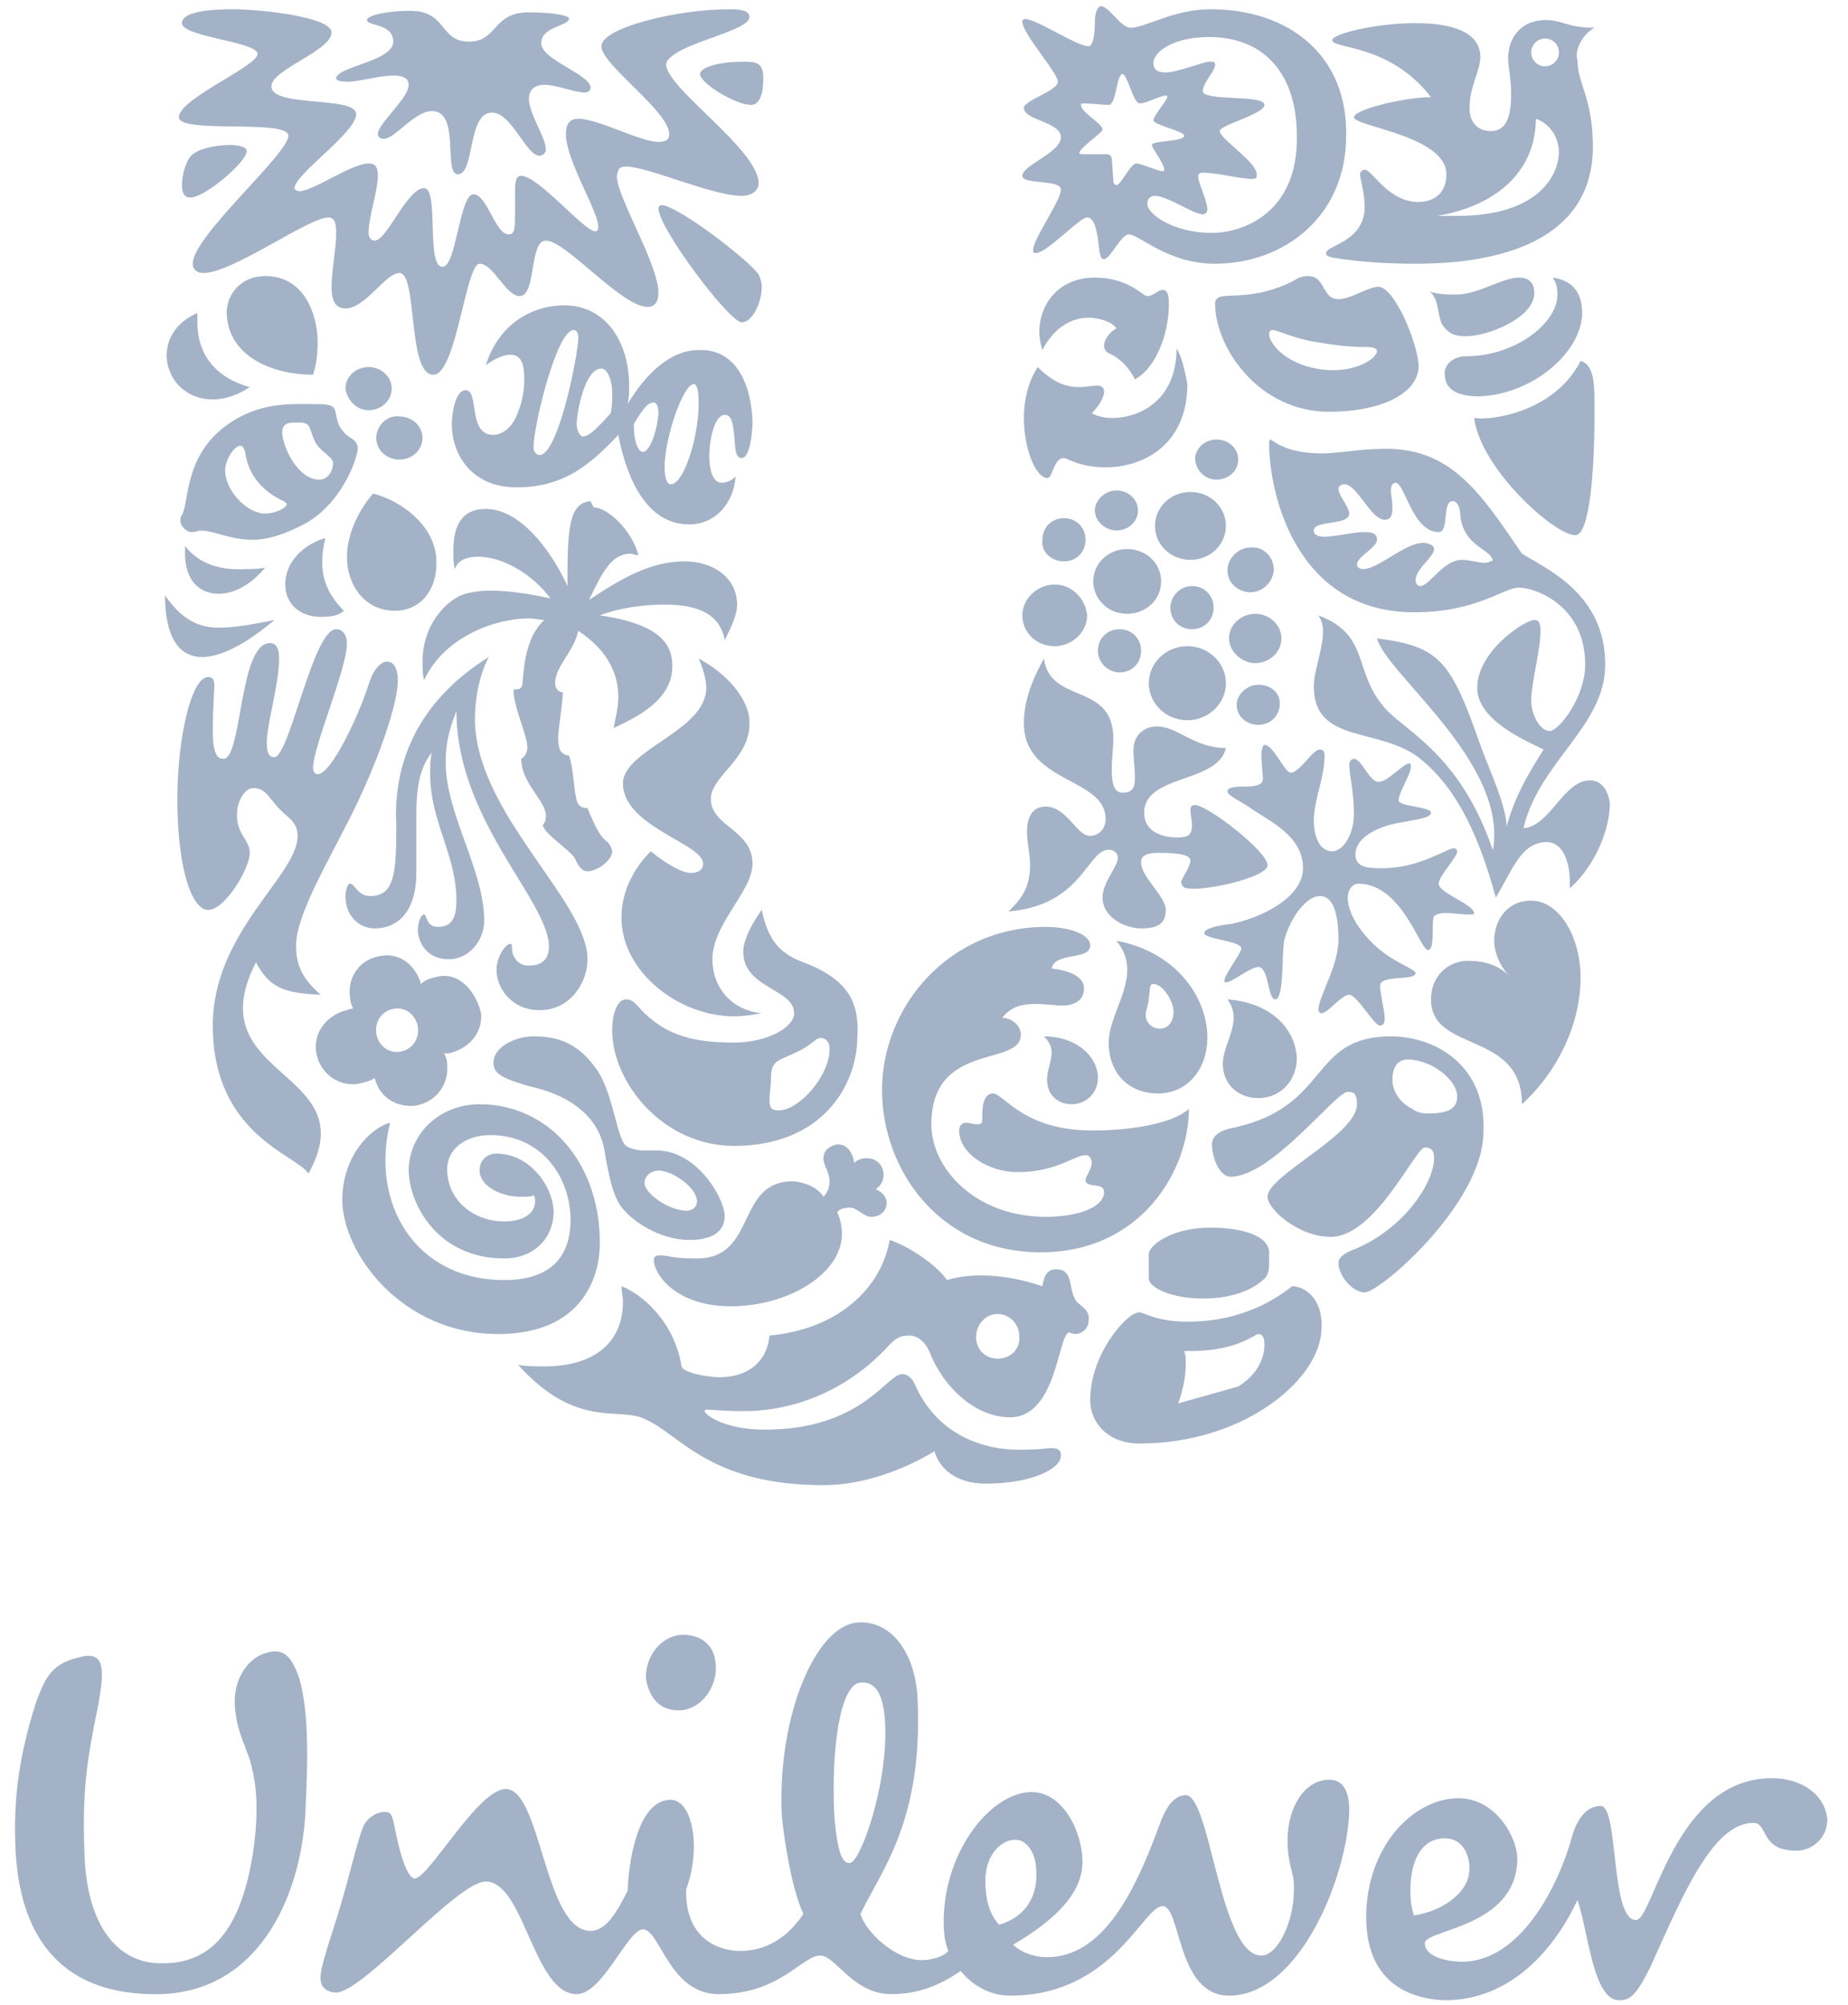 <svg width="59" height="64" viewBox="0 0 59 64" fill="none" xmlns="http://www.w3.org/2000/svg">
<g clip-path="url(#clip0_217_188)">
<path d="M56.566 56.763C57.6 56.763 58.289 57.354 58.339 58.093C58.339 58.634 57.895 59.077 57.354 59.077C56.172 59.077 56.468 58.191 55.975 58.191C54.873 58.191 54.007 59.886 53.181 61.701L53.054 61.98L52.865 62.401L52.677 62.819C52.234 63.705 52.037 63.852 51.692 63.852C50.855 63.852 50.708 61.637 50.363 60.653C49.674 62.129 48.295 63.852 46.129 63.852C44.849 63.803 43.618 63.163 43.618 61.194C43.618 58.979 45.095 57.403 46.572 57.403C47.705 57.403 48.443 58.585 48.443 59.373C48.394 61.539 45.489 61.588 45.489 62.031C45.489 62.474 46.228 62.622 46.671 62.622C48.541 62.622 49.772 60.209 50.215 58.535C50.314 58.24 50.56 57.649 51.102 57.649C51.692 57.649 51.397 61.292 52.234 61.292C52.775 61.292 53.465 56.763 56.566 56.763V56.763ZM27.422 51.791C28.406 51.742 29.194 52.677 29.292 54.154C29.489 58.093 28.16 59.668 27.471 61.096C27.619 61.637 28.554 62.572 29.44 62.572C29.785 62.572 30.178 62.425 30.277 62.277C30.178 62.031 30.129 61.785 30.129 61.342C30.129 59.077 31.655 57.206 32.935 57.206C33.969 57.206 34.56 58.535 34.56 59.422C34.56 60.456 33.674 61.292 32.345 62.08C32.591 62.326 33.034 62.474 33.379 62.474C35.249 62.523 36.283 60.259 37.022 58.24C37.169 57.846 37.415 57.305 37.858 57.305C38.646 57.305 38.941 62.425 40.271 62.425C40.812 62.425 41.305 61.292 41.305 60.406C41.354 59.717 41.108 59.668 41.108 58.733C41.108 57.699 41.649 56.812 42.437 56.812C42.929 56.812 43.077 57.255 43.077 57.797C43.028 59.865 41.502 63.705 39.237 63.705C37.563 63.705 37.711 60.849 37.12 60.849C36.48 60.849 35.545 63.705 32.246 63.705C31.705 63.705 31.114 63.459 30.671 62.917C29.883 63.459 29.194 63.656 28.455 63.656C27.225 63.656 26.683 62.425 26.191 62.425C25.6 62.425 24.911 63.656 22.942 63.656C21.366 63.656 21.071 61.588 20.529 61.588C20.037 61.588 19.249 63.656 18.412 63.656C17.74 63.656 17.325 62.8 16.934 61.925L16.817 61.662C16.448 60.834 16.078 60.062 15.508 60.062C15.06 60.062 14.129 60.895 13.187 61.754L12.93 61.988C11.99 62.845 11.083 63.654 10.683 63.606C10.338 63.557 10.191 63.36 10.24 63.016C10.289 62.572 10.732 61.342 10.88 60.8C11.175 59.816 11.421 58.733 11.569 58.388C11.668 58.043 12.062 57.797 12.357 57.846C12.505 57.846 12.554 58.093 12.603 58.339C12.751 59.126 12.997 59.963 13.243 59.963C13.686 59.963 15.261 57.108 16.148 57.108C17.28 57.108 17.378 61.637 18.855 61.637C19.348 61.637 19.692 61.046 20.037 60.357C20.086 59.175 20.431 57.453 21.415 57.453C22.105 57.453 22.4 58.979 21.908 60.308C21.858 61.883 22.942 62.277 23.631 62.277C24.123 62.277 24.96 62.129 25.649 61.096C25.255 60.259 25.009 58.535 24.96 57.945C24.812 54.794 26.043 51.84 27.422 51.791V51.791ZM8.468 52.776C9.058 52.579 9.305 52.874 9.551 53.563C9.846 54.597 9.846 55.975 9.748 57.895C9.6 60.554 8.222 63.754 4.825 63.656C1.871 63.606 0.591 61.736 0.492 58.929C0.443 57.6 0.542 56.271 1.132 54.4C1.477 53.416 1.723 53.071 2.658 52.874C3.397 52.726 3.298 53.465 3.151 54.351C2.757 56.271 2.609 57.206 2.708 59.422C2.855 61.736 3.938 62.671 5.12 62.671C6.942 62.72 7.729 61.292 8.074 59.175C8.32 57.502 8.123 56.714 7.975 56.172C7.877 55.877 7.582 55.237 7.532 54.745C7.335 53.662 7.926 52.923 8.468 52.776V52.776ZM32.443 58.733C32.148 58.683 31.459 59.028 31.459 60.062C31.459 60.899 31.754 61.292 31.901 61.44C32.886 61.145 33.132 60.357 33.083 59.717C33.083 59.175 32.788 58.733 32.443 58.733V58.733ZM46.129 58.683C44.849 58.683 44.948 60.702 45.145 61.145C46.08 60.997 46.72 60.456 46.868 59.963C47.015 59.471 46.819 58.683 46.129 58.683V58.683ZM27.531 53.708L27.471 53.711C26.831 53.76 26.535 55.779 26.634 57.895C26.732 59.274 26.929 59.471 27.126 59.471C27.471 59.471 28.357 56.96 28.259 54.991C28.209 54.105 27.963 53.662 27.471 53.711L27.531 53.708ZM21.809 52.185C22.4 52.185 22.794 52.529 22.843 53.071C22.942 53.809 22.4 54.597 21.662 54.597C21.021 54.597 20.726 54.154 20.628 53.612C20.578 52.825 21.169 52.185 21.809 52.185Z" fill="#A3B2C6"/>
<path fill-rule="evenodd" clip-rule="evenodd" d="M34.314 41.452C34.117 41.108 34.265 40.517 33.723 40.517C33.379 40.517 33.329 40.812 33.28 41.059C32.541 40.812 31.901 40.714 31.311 40.714C30.917 40.714 30.572 40.763 30.228 40.861C30.031 40.517 29.145 39.828 28.406 39.581C28.111 41.206 26.683 42.437 24.566 42.634C24.468 43.668 23.631 43.963 22.991 43.963C22.548 43.963 21.809 43.815 21.76 43.618C21.514 42.092 20.381 41.255 19.84 41.059C19.84 41.206 19.889 41.403 19.889 41.551C19.889 42.831 19.003 43.618 17.378 43.618C17.132 43.618 16.788 43.618 16.541 43.569C18.412 45.637 19.741 44.898 20.578 45.292C21.711 45.785 22.646 47.409 26.289 47.409C27.619 47.409 28.948 46.868 29.834 46.326C29.982 46.868 30.523 47.36 31.459 47.36C32.985 47.36 33.871 46.868 33.871 46.474C33.871 46.375 33.871 46.228 33.575 46.228C33.329 46.228 33.329 46.277 32.492 46.277C31.508 46.277 29.932 45.883 29.194 44.16C29.046 43.865 28.849 43.865 28.8 43.865C28.308 43.865 27.52 45.637 24.419 45.637C23.089 45.637 22.498 45.145 22.498 45.046C22.498 45.046 22.498 44.997 22.548 44.997C22.695 44.997 23.139 45.046 23.729 45.046C25.698 45.046 27.274 44.111 28.259 43.077C28.603 42.683 28.751 42.634 29.046 42.634C29.292 42.634 29.538 42.831 29.686 43.175C30.129 44.308 31.163 45.243 32.246 45.243C33.723 45.243 33.772 42.683 34.117 42.535C34.166 42.535 34.265 42.585 34.314 42.585C34.511 42.585 34.757 42.437 34.757 42.142C34.806 41.748 34.363 41.649 34.314 41.452ZM31.852 43.372C31.459 43.372 31.163 43.077 31.163 42.683C31.163 42.289 31.459 41.945 31.852 41.945C32.246 41.945 32.541 42.289 32.541 42.634C32.591 43.077 32.246 43.372 31.852 43.372Z" fill="#A3B2C6"/>
<path fill-rule="evenodd" clip-rule="evenodd" d="M26.732 36.529C27.077 36.529 27.225 36.825 27.274 37.12C27.372 37.022 27.52 36.972 27.668 36.972C28.012 36.972 28.209 37.218 28.209 37.514C28.209 37.711 28.111 37.858 27.963 37.957C28.16 38.056 28.308 38.203 28.308 38.4C28.308 38.646 28.111 38.843 27.815 38.843C27.569 38.843 27.372 38.548 27.126 38.548C26.979 38.548 26.782 38.597 26.732 38.696C26.831 38.942 26.88 39.139 26.88 39.385C26.88 40.665 25.157 41.699 23.335 41.699C21.563 41.699 20.874 40.665 20.874 40.222C20.874 40.123 20.923 40.074 21.071 40.074C21.366 40.074 21.415 40.172 22.252 40.172C24.172 40.172 23.483 37.711 25.305 37.711C25.551 37.711 26.092 37.858 26.289 38.203C26.437 38.056 26.486 37.858 26.486 37.711C26.486 37.416 26.289 37.218 26.289 36.972C26.289 36.726 26.486 36.578 26.732 36.529Z" fill="#A3B2C6"/>
<path fill-rule="evenodd" clip-rule="evenodd" d="M15.311 35.249C17.477 35.249 19.151 37.071 19.151 39.68C19.151 40.862 18.511 42.585 15.902 42.585C12.8 42.585 10.929 39.975 10.929 38.302C10.929 36.874 11.865 35.988 12.455 35.84C11.815 38.4 13.243 40.862 16.099 40.862C17.526 40.862 18.215 40.172 18.215 38.942C18.215 37.563 17.28 36.234 15.655 36.234C14.868 36.234 14.277 36.677 14.277 37.317C14.277 38.351 15.163 38.991 16.099 38.991C16.689 38.991 17.083 38.745 17.083 38.351C17.083 38.302 17.083 38.203 17.034 38.154C16.985 38.203 16.837 38.203 16.64 38.203C15.902 38.203 15.311 37.809 15.311 37.366C15.311 37.022 15.557 36.825 15.852 36.825C16.935 36.825 17.674 37.908 17.674 38.695C17.674 39.483 17.083 40.172 16.099 40.172C13.982 40.172 13.046 38.449 13.046 37.317C13.095 36.086 14.129 35.249 15.311 35.249Z" fill="#A3B2C6"/>
<path fill-rule="evenodd" clip-rule="evenodd" d="M41.255 41.059C40.812 41.403 39.729 42.191 37.908 42.191C36.923 42.191 36.529 41.895 36.382 41.895C36.185 41.895 35.988 42.092 35.791 42.289C35.348 42.782 34.806 43.668 34.806 44.702C34.806 45.391 35.348 46.08 36.382 46.08C39.729 46.08 42.191 44.012 42.191 42.388C42.24 41.452 41.649 41.059 41.255 41.059ZM39.532 44.259L37.612 44.8C37.76 44.406 37.858 43.963 37.858 43.52C37.858 43.372 37.858 43.274 37.809 43.126H38.055C39.483 43.126 40.074 42.585 40.172 42.585C40.271 42.585 40.369 42.634 40.369 42.929C40.369 43.323 40.172 43.865 39.532 44.259Z" fill="#A3B2C6"/>
<path fill-rule="evenodd" clip-rule="evenodd" d="M38.4 41.452C39.188 41.452 39.877 41.255 40.32 40.862C40.468 40.763 40.517 40.566 40.517 40.369V39.975C40.517 39.483 39.729 39.188 38.646 39.188C37.366 39.188 36.677 39.779 36.677 40.025V40.812C36.677 41.108 37.415 41.452 38.4 41.452Z" fill="#A3B2C6"/>
<path fill-rule="evenodd" clip-rule="evenodd" d="M44.406 33.083C41.797 33.083 42.486 35.299 39.434 35.988C38.892 36.086 38.695 36.283 38.695 36.529C38.695 36.972 38.941 37.563 39.286 37.563C40.615 37.563 42.634 34.856 43.028 34.856C43.175 34.856 43.323 34.856 43.323 35.249C43.323 36.234 40.468 37.514 40.468 38.203C40.468 38.597 41.452 39.483 42.486 39.483C43.914 39.483 45.194 36.628 45.489 36.628C45.735 36.628 45.785 36.776 45.785 36.972C45.785 37.76 44.8 39.286 43.126 39.926C42.782 40.074 42.732 40.222 42.732 40.32C42.732 40.714 43.175 41.256 43.569 41.256C44.062 41.256 47.36 38.4 47.36 36.136C47.459 34.019 45.834 33.083 44.406 33.083ZM45.588 35.545C45.391 35.545 45.194 35.496 45.095 35.397C44.849 35.299 44.455 34.954 44.455 34.462C44.455 33.969 44.702 33.822 44.948 33.822C45.686 33.822 46.523 34.462 46.523 35.003C46.523 35.446 46.129 35.545 45.588 35.545Z" fill="#A3B2C6"/>
<path fill-rule="evenodd" clip-rule="evenodd" d="M20.972 36.726H20.529C20.381 36.726 20.135 36.677 19.988 36.579C19.692 36.333 19.594 35.003 19.102 34.216C18.511 33.329 17.871 33.083 17.034 33.083C16.443 33.083 15.754 33.428 15.754 33.92C15.754 34.216 15.902 34.413 17.034 34.708C18.462 35.053 19.151 35.84 19.299 36.726C19.446 37.612 19.594 38.302 19.939 38.646C20.381 39.139 21.218 39.582 22.006 39.582C22.646 39.582 23.139 39.385 23.139 38.794C23.089 38.154 22.203 36.726 20.972 36.726ZM21.908 38.646C21.366 38.646 20.578 38.105 20.578 37.76C20.578 37.514 20.825 37.366 21.021 37.366C21.465 37.366 22.252 37.908 22.252 38.351C22.252 38.499 22.154 38.646 21.908 38.646Z" fill="#A3B2C6"/>
<path fill-rule="evenodd" clip-rule="evenodd" d="M31.705 34.905C31.36 34.905 31.36 35.446 31.36 35.643C31.36 35.84 31.36 35.889 31.212 35.889C31.065 35.889 30.966 35.84 30.819 35.84C30.72 35.84 30.622 35.939 30.622 36.086C30.622 36.825 31.557 37.416 32.492 37.416C33.723 37.416 34.314 36.874 34.658 36.874C34.806 36.874 34.855 37.022 34.855 37.12C34.855 37.317 34.658 37.563 34.658 37.662C34.658 37.957 35.249 37.711 35.249 38.056C35.249 38.499 34.511 38.843 33.379 38.843C31.163 38.843 29.735 37.317 29.735 35.889C29.735 33.231 32.591 34.068 32.591 33.034C32.591 32.689 32.246 32.492 32 32.492C32.295 32.099 32.689 32.049 33.083 32.049C33.379 32.049 33.674 32.099 33.92 32.099C34.265 32.099 34.609 31.951 34.609 31.557C34.609 31.311 34.412 31.016 33.575 30.917C33.674 30.376 34.806 30.671 34.806 30.179C34.806 29.834 34.166 29.588 33.379 29.588C30.326 29.588 28.16 32.099 28.16 34.806C28.16 37.268 29.932 39.976 33.231 39.976C36.431 39.976 37.957 37.366 37.957 35.397C37.366 35.939 35.791 36.086 35.003 36.086C32.689 36.136 32.049 34.905 31.705 34.905Z" fill="#A3B2C6"/>
<path fill-rule="evenodd" clip-rule="evenodd" d="M34.215 35.249C34.708 35.249 35.052 34.856 35.052 34.413C35.052 33.723 34.363 33.083 33.329 33.083C33.526 33.28 33.575 33.428 33.575 33.625C33.575 33.871 33.428 34.166 33.428 34.462C33.428 34.905 33.723 35.249 34.215 35.249ZM39.188 31.902C39.335 32.099 39.385 32.296 39.385 32.492C39.385 32.985 39.04 33.477 39.04 33.969C39.04 34.56 39.483 35.053 40.172 35.053C40.911 35.053 41.403 34.462 41.403 33.773C41.354 32.788 40.517 32 39.188 31.902ZM35.643 30.031C35.889 30.326 35.988 30.622 35.988 30.966C35.988 31.754 35.397 32.542 35.397 33.28C35.397 34.265 36.037 34.905 36.972 34.905C37.957 34.905 38.548 34.068 38.548 33.133C38.548 31.803 37.514 30.376 35.643 30.031ZM37.022 32.837C36.775 32.837 36.578 32.64 36.578 32.394C36.578 32.246 36.677 32.05 36.677 31.852C36.726 31.606 36.677 31.41 36.825 31.41C37.12 31.41 37.465 31.951 37.465 32.296C37.465 32.591 37.317 32.837 37.022 32.837Z" fill="#A3B2C6"/>
<path fill-rule="evenodd" clip-rule="evenodd" d="M25.649 30.72C24.861 30.425 24.517 29.982 24.32 29.046C23.926 29.588 23.729 30.08 23.729 30.376C23.729 31.557 25.354 31.557 25.354 32.345C25.354 32.788 24.517 33.28 23.434 33.28C22.203 33.28 21.317 33.083 20.529 32.296C20.332 32.099 20.234 31.902 19.988 31.902C19.692 31.902 19.545 32.394 19.545 32.886C19.545 34.56 21.169 36.579 23.434 36.579C26.24 36.579 27.372 34.659 27.372 33.083C27.422 32.148 27.225 31.311 25.649 30.72ZM24.861 35.446C24.615 35.446 24.566 35.348 24.566 35.102C24.566 34.954 24.615 34.659 24.615 34.413C24.615 33.822 24.861 33.871 25.452 33.576C25.895 33.379 26.043 33.133 26.191 33.133C26.338 33.133 26.486 33.231 26.486 33.477C26.486 34.363 25.502 35.446 24.861 35.446Z" fill="#A3B2C6"/>
<path fill-rule="evenodd" clip-rule="evenodd" d="M22.055 27.865C21.76 27.865 21.268 27.569 20.775 27.176C20.234 27.717 19.84 28.456 19.84 29.293C19.84 31.016 21.662 32.443 23.434 32.443C23.729 32.443 24.025 32.394 24.32 32.345C23.335 32.246 22.745 31.508 22.745 30.622C22.745 29.489 24.025 28.456 24.025 27.569C24.025 26.486 22.695 26.388 22.695 25.502C22.695 24.763 23.975 24.222 23.926 23.04C23.926 22.351 23.237 21.514 22.302 21.022C22.449 21.317 22.548 21.711 22.548 21.957C22.548 23.336 19.889 23.926 19.889 25.009C19.889 26.388 22.449 26.929 22.449 27.569C22.449 27.717 22.351 27.865 22.055 27.865Z" fill="#A3B2C6"/>
<path fill-rule="evenodd" clip-rule="evenodd" d="M48.886 28.751C49.772 28.751 50.462 29.883 50.462 31.212C50.462 32.64 49.772 34.166 48.591 35.249C48.591 32.886 45.686 33.625 45.686 31.902C45.686 31.163 46.228 30.671 46.868 30.671C47.409 30.671 47.852 30.819 48.197 31.163C47.901 30.868 47.705 30.425 47.705 30.031C47.705 29.391 48.099 28.751 48.886 28.751Z" fill="#A3B2C6"/>
<path fill-rule="evenodd" clip-rule="evenodd" d="M14.031 31.163C13.785 31.212 13.588 31.262 13.44 31.409C13.292 30.868 12.8 30.375 12.111 30.523C11.52 30.622 11.077 31.163 11.175 31.852C11.175 31.951 11.225 32.099 11.274 32.197C11.274 32.197 11.175 32.197 11.077 32.246C10.585 32.345 9.994 32.837 10.092 33.575C10.191 34.215 10.732 34.658 11.372 34.609C11.618 34.56 11.815 34.511 11.963 34.412C12.111 35.003 12.603 35.348 13.243 35.298C13.883 35.2 14.326 34.658 14.277 34.019C14.277 33.822 14.228 33.723 14.178 33.625H14.326C14.966 33.477 15.409 32.985 15.36 32.345C15.163 31.557 14.621 31.065 14.031 31.163ZM12.751 33.575C12.357 33.625 12.062 33.329 12.012 32.985C11.963 32.591 12.209 32.246 12.603 32.197C12.997 32.148 13.292 32.443 13.341 32.788C13.391 33.182 13.145 33.526 12.751 33.575Z" fill="#A3B2C6"/>
<path fill-rule="evenodd" clip-rule="evenodd" d="M45.932 28.209C45.932 27.963 46.523 27.372 46.523 27.175C46.523 27.126 46.474 27.077 46.425 27.077C46.178 27.077 45.342 27.717 44.111 27.717C43.618 27.717 43.274 27.668 43.274 27.274C43.274 26.929 43.569 26.634 44.062 26.437C44.603 26.191 45.686 26.191 45.686 25.945C45.686 25.748 44.652 25.748 44.652 25.551C44.652 25.305 45.046 24.714 45.046 24.468C45.046 24.468 45.046 24.369 44.997 24.369C44.8 24.369 44.308 24.96 44.012 24.96C43.717 24.96 43.471 24.222 43.225 24.222C43.175 24.222 43.077 24.271 43.077 24.419C43.077 24.714 43.225 25.256 43.225 25.994C43.225 26.634 42.88 27.175 42.535 27.175C42.092 27.175 41.945 26.634 41.945 26.191C41.945 25.551 42.289 24.812 42.289 24.123C42.289 23.976 42.24 23.926 42.142 23.926C41.895 23.926 41.502 24.665 41.206 24.665C41.009 24.665 40.665 23.779 40.369 23.779C40.32 23.779 40.271 23.926 40.271 24.123C40.271 24.369 40.32 24.714 40.32 24.862C40.32 25.059 40.074 25.108 39.779 25.108C39.581 25.108 39.188 25.108 39.188 25.256C39.188 25.403 39.581 25.551 39.926 25.797C40.566 26.24 41.6 26.683 41.6 27.717C41.6 28.652 40.271 29.292 39.335 29.489C38.892 29.539 38.449 29.637 38.449 29.785C38.449 29.982 39.631 30.031 39.631 30.277C39.631 30.425 39.089 31.114 39.089 31.311C39.089 31.36 39.139 31.36 39.139 31.36C39.335 31.36 39.926 30.868 40.172 30.868C40.517 30.868 40.468 31.902 40.714 31.902C41.009 31.902 40.911 30.375 41.009 29.982C41.206 29.292 41.699 28.603 42.142 28.603C42.683 28.603 42.732 29.539 42.732 29.982C42.732 30.868 42.092 31.803 42.092 32.246C42.092 32.295 42.142 32.345 42.191 32.345C42.388 32.345 42.831 31.754 43.077 31.754C43.323 31.754 43.865 32.739 44.062 32.739C44.16 32.739 44.209 32.64 44.209 32.542C44.209 32.246 44.062 31.754 44.062 31.459C44.062 31.114 45.194 31.311 45.194 31.065C45.194 30.966 44.702 30.769 44.406 30.572C43.766 30.179 43.028 29.342 43.028 28.652C43.028 28.406 43.175 28.209 43.372 28.209C44.751 28.209 45.342 30.326 45.588 30.326C45.834 30.326 45.686 29.391 45.785 29.243C45.834 29.194 45.981 29.145 46.129 29.145C46.375 29.145 46.671 29.194 46.868 29.194C47.015 29.194 47.065 29.194 47.065 29.145C47.015 28.849 45.932 28.505 45.932 28.209Z" fill="#A3B2C6"/>
<path fill-rule="evenodd" clip-rule="evenodd" d="M40.468 27.619C40.468 27.176 38.548 25.699 38.154 25.699C38.055 25.699 38.006 25.748 38.006 25.846C38.006 25.994 38.055 26.191 38.055 26.339C38.055 26.683 37.908 26.733 37.563 26.733C37.169 26.733 36.529 26.585 36.529 25.945C36.529 24.714 38.892 25.009 39.139 23.877C38.105 23.877 37.612 23.188 36.923 23.188C36.677 23.188 36.185 23.336 36.185 23.976C36.185 24.172 36.234 24.517 36.234 24.812C36.234 25.108 36.185 25.305 35.84 25.305C35.545 25.305 35.495 24.96 35.495 24.566C35.495 24.222 35.545 23.828 35.545 23.582C35.545 21.76 33.526 22.499 33.329 21.022C32.837 21.908 32.689 22.548 32.689 23.089C32.689 25.009 35.298 24.812 35.298 26.142C35.298 26.486 35.052 26.683 34.806 26.683C34.363 26.683 34.068 25.748 33.379 25.748C33.034 25.748 32.788 25.994 32.788 26.536C32.788 26.929 32.886 27.225 32.886 27.619C32.886 28.406 32.541 28.751 32.197 29.096C34.56 28.899 34.708 27.126 35.397 27.126C35.594 27.126 35.692 27.274 35.692 27.372C35.692 27.668 35.2 28.16 35.2 28.652C35.2 29.293 35.938 29.637 36.431 29.637C37.022 29.637 37.218 29.44 37.218 29.046C37.218 28.603 36.431 28.012 36.431 27.52C36.431 27.274 36.677 27.225 37.022 27.225C37.76 27.225 38.006 27.323 38.006 27.471C38.006 27.668 37.711 28.062 37.711 28.16C37.711 28.209 37.76 28.357 37.908 28.357C38.449 28.456 40.468 28.012 40.468 27.619Z" fill="#A3B2C6"/>
<path fill-rule="evenodd" clip-rule="evenodd" d="M15.606 20.972C15.261 21.612 15.163 22.449 15.163 22.942C15.163 25.945 18.757 28.751 18.757 30.622C18.757 31.36 18.215 32.246 17.231 32.246C16.345 32.246 15.852 31.557 15.852 30.966C15.852 30.523 16.148 30.129 16.295 30.129C16.345 30.129 16.345 30.179 16.345 30.277C16.345 30.523 16.541 30.868 16.935 30.819C17.329 30.819 17.526 30.572 17.526 30.228C17.526 28.751 14.572 26.191 14.572 22.695C14.425 23.089 14.228 23.582 14.228 24.32C14.228 25.994 15.459 27.766 15.459 29.391C15.459 30.031 14.966 30.622 14.326 30.622C13.588 30.622 13.341 30.031 13.341 29.686C13.341 29.44 13.44 29.194 13.539 29.194C13.637 29.194 13.588 29.588 13.982 29.588C14.425 29.588 14.572 29.292 14.572 28.751C14.572 27.274 13.735 26.24 13.735 24.714C13.735 24.468 13.735 24.222 13.785 24.025C13.341 24.566 13.292 25.354 13.292 26.043V27.865C13.292 29.096 12.701 29.637 11.963 29.637C11.471 29.637 11.028 29.243 11.028 28.603C11.028 28.505 11.077 28.209 11.175 28.209C11.323 28.209 11.421 28.603 11.815 28.603C12.603 28.603 12.652 27.865 12.652 26.339C12.554 24.468 13.243 22.449 15.606 20.972Z" fill="#A3B2C6"/>
<path fill-rule="evenodd" clip-rule="evenodd" d="M10.732 20.086C10.979 20.086 11.077 20.332 11.077 20.529C11.077 21.366 9.994 23.828 9.994 24.517C9.994 24.615 10.043 24.714 10.142 24.714C10.585 24.714 11.471 22.794 11.766 21.858C11.914 21.366 12.16 21.12 12.357 21.12C12.554 21.12 12.701 21.317 12.701 21.711C12.701 22.646 11.815 24.911 11.028 26.388C10.437 27.569 9.452 29.243 9.452 30.178C9.452 30.671 9.551 31.163 10.24 31.754C9.108 31.705 8.615 31.557 8.172 30.72C6.252 34.462 11.717 34.117 9.846 37.465C9.502 36.874 6.794 36.234 6.794 32.739C6.794 29.735 9.502 27.963 9.502 26.683C9.502 26.437 9.403 26.24 9.157 26.043C8.566 25.551 8.566 25.157 8.074 25.157C7.729 25.157 7.335 25.945 7.729 26.634C7.877 26.88 7.975 27.028 7.975 27.225C7.975 27.717 7.188 29.046 6.646 29.046C6.105 29.046 5.662 27.668 5.662 25.502C5.662 23.582 6.105 21.612 6.646 21.612C6.794 21.612 6.843 21.711 6.843 21.858C6.843 22.105 6.794 22.548 6.794 23.335C6.794 24.172 6.991 24.222 7.138 24.222C7.729 24.222 7.631 20.529 8.615 20.529C8.862 20.529 8.911 20.775 8.911 21.022C8.911 21.858 8.517 23.089 8.517 23.729C8.517 24.074 8.615 24.172 8.763 24.172C9.255 24.123 9.994 20.086 10.732 20.086Z" fill="#A3B2C6"/>
<path fill-rule="evenodd" clip-rule="evenodd" d="M50.757 24.911C49.92 24.911 49.477 26.388 48.64 26.437C49.132 24.32 51.249 23.188 51.249 21.218C51.249 18.954 49.379 18.166 48.591 17.674C47.311 15.803 46.375 14.326 44.258 14.326C43.372 14.326 42.782 14.474 42.191 14.474C41.009 14.474 40.615 14.031 40.566 14.031C40.566 14.031 40.517 14.031 40.517 14.129C40.517 15.803 41.403 19.545 45.145 19.545C47.163 19.545 48 18.757 48.492 18.757C48.985 18.757 50.609 19.299 50.609 21.218C50.609 22.252 49.772 23.335 49.477 23.335C49.181 23.335 48.886 22.843 48.886 22.351C48.886 21.809 49.181 20.775 49.181 20.135C49.181 19.889 49.132 19.791 48.985 19.791C48.689 19.791 47.163 20.775 47.163 21.957C47.163 22.991 48.689 23.631 49.28 23.926C48.689 24.861 48.345 25.502 48.099 26.388C48.099 25.698 47.459 24.369 47.261 23.779C46.326 21.12 45.981 20.628 43.963 20.381C44.258 21.465 47.705 24.025 47.705 26.634C47.705 26.782 47.705 27.028 47.655 27.126C46.621 24.074 44.849 23.335 44.209 22.597C43.175 21.415 43.766 20.283 42.092 19.643C42.191 19.791 42.24 19.988 42.24 20.135C42.24 20.726 41.945 21.415 41.945 21.908C41.945 23.779 44.062 23.188 45.342 24.221C46.572 25.206 47.261 26.831 47.754 28.652C48.246 27.865 48.541 26.88 49.379 26.88C49.92 26.88 50.117 27.569 50.117 28.111V28.357C50.954 27.619 51.397 26.437 51.397 25.649C51.348 25.255 51.151 24.911 50.757 24.911ZM47.409 17.969C47.212 17.969 46.917 17.871 46.671 17.871C46.08 17.871 45.637 18.708 45.342 18.708C45.243 18.708 45.194 18.609 45.194 18.511C45.194 18.166 45.785 17.772 45.785 17.526C45.785 17.378 45.538 17.329 45.44 17.329C44.849 17.329 44.012 18.166 43.52 18.166C43.422 18.166 43.323 18.117 43.323 18.018C43.323 17.772 43.963 17.477 43.963 17.231C43.963 16.985 43.717 16.985 43.52 16.985C43.225 16.985 42.634 17.132 42.289 17.132C42.092 17.132 41.945 17.083 41.945 16.935C41.945 16.591 43.077 16.788 43.077 16.394C43.077 16.197 42.732 15.803 42.732 15.606C42.732 15.508 42.831 15.459 42.929 15.459C43.323 15.459 43.766 16.591 44.209 16.591C44.406 16.591 44.455 16.443 44.455 16.197C44.455 15.951 44.406 15.852 44.406 15.655C44.406 15.459 44.505 15.409 44.554 15.409C44.849 15.409 45.095 16.985 45.932 16.985C46.277 16.985 46.031 16 46.375 16C46.572 16 46.621 16.295 46.621 16.443C46.72 17.477 47.655 17.526 47.655 17.92C47.606 17.871 47.557 17.969 47.409 17.969Z" fill="#A3B2C6"/>
<path fill-rule="evenodd" clip-rule="evenodd" d="M35.643 15.655C36.037 15.655 36.332 15.951 36.332 16.295C36.332 16.64 36.037 16.935 35.643 16.935C35.298 16.935 34.954 16.64 34.954 16.295C34.954 15.951 35.298 15.655 35.643 15.655ZM40.172 21.858C39.828 21.858 39.483 22.154 39.483 22.498C39.483 22.892 39.828 23.139 40.172 23.139C40.566 23.139 40.861 22.843 40.861 22.449C40.861 22.105 40.566 21.858 40.172 21.858ZM37.908 20.628C37.218 20.628 36.677 21.169 36.677 21.809C36.677 22.449 37.218 22.991 37.908 22.991C38.597 22.991 39.139 22.449 39.139 21.809C39.139 21.169 38.597 20.628 37.908 20.628ZM35.742 20.086C35.348 20.086 35.052 20.381 35.052 20.775C35.052 21.169 35.397 21.465 35.742 21.465C36.135 21.465 36.431 21.169 36.431 20.775C36.431 20.381 36.135 20.086 35.742 20.086ZM40.074 21.169C40.517 21.169 40.911 20.825 40.911 20.381C40.911 19.939 40.517 19.594 40.074 19.594C39.631 19.594 39.237 19.939 39.237 20.381C39.237 20.775 39.631 21.169 40.074 21.169ZM33.674 18.659C33.132 18.659 32.64 19.102 32.64 19.643C32.64 20.185 33.083 20.628 33.674 20.628C34.215 20.628 34.708 20.185 34.708 19.643C34.658 19.102 34.215 18.659 33.674 18.659ZM37.366 19.397C37.366 19.791 37.661 20.086 38.055 20.086C38.449 20.086 38.745 19.791 38.745 19.397C38.745 19.003 38.449 18.708 38.055 18.708C37.661 18.708 37.366 19.052 37.366 19.397ZM35.988 19.594C36.578 19.594 37.071 19.151 37.071 18.56C37.071 17.969 36.578 17.526 35.988 17.526C35.397 17.526 34.905 17.969 34.905 18.56C34.905 19.102 35.348 19.594 35.988 19.594ZM39.926 18.905C40.32 18.905 40.665 18.56 40.665 18.166C40.665 17.772 40.32 17.428 39.926 17.477C39.532 17.477 39.188 17.822 39.188 18.215C39.188 18.609 39.532 18.905 39.926 18.905ZM33.969 17.92C34.363 17.92 34.658 17.625 34.658 17.231C34.658 16.837 34.363 16.541 33.969 16.541C33.575 16.541 33.28 16.837 33.28 17.231C33.231 17.625 33.575 17.92 33.969 17.92ZM38.006 17.871C38.646 17.871 39.139 17.378 39.139 16.788C39.139 16.197 38.646 15.705 38.006 15.705C37.366 15.705 36.874 16.197 36.874 16.788C36.874 17.378 37.366 17.871 38.006 17.871ZM38.843 15.311C39.237 15.311 39.532 15.015 39.532 14.671C39.532 14.326 39.237 14.031 38.843 14.031C38.449 14.031 38.154 14.326 38.154 14.671C38.203 15.065 38.498 15.311 38.843 15.311Z" fill="#A3B2C6"/>
<path fill-rule="evenodd" clip-rule="evenodd" d="M18.954 16.197C19.397 16.197 20.185 16.935 20.381 17.723C20.283 17.723 20.185 17.674 20.135 17.674C19.545 17.674 19.249 18.215 18.806 19.151C19.84 18.462 20.775 17.92 21.858 17.92C22.794 17.92 23.532 18.462 23.532 19.299C23.532 19.643 23.335 20.037 23.139 20.431C22.991 19.643 22.351 19.299 21.218 19.299C20.578 19.299 19.791 19.397 19.151 19.643C21.169 19.939 21.465 20.628 21.465 21.268C21.465 22.351 20.332 22.892 19.594 23.237C19.643 22.942 19.741 22.597 19.741 22.252C19.741 21.612 19.495 20.825 18.462 20.135C18.314 20.825 17.723 21.268 17.723 21.809C17.723 22.006 17.871 22.105 17.969 22.105C17.969 22.4 17.822 23.286 17.822 23.532C17.822 23.975 17.92 24.074 18.166 24.123C18.314 24.517 18.314 25.206 18.412 25.551C18.462 25.748 18.609 25.797 18.757 25.797C18.905 26.142 19.102 26.683 19.397 26.88C19.446 26.929 19.545 27.077 19.545 27.175C19.545 27.471 19.052 27.815 18.757 27.815C18.659 27.815 18.511 27.766 18.363 27.422C18.265 27.175 17.378 26.634 17.329 26.338C17.378 26.289 17.428 26.191 17.428 26.043C17.428 25.551 16.64 25.009 16.64 24.221C16.738 24.172 16.837 24.025 16.837 23.877C16.837 23.434 16.394 22.597 16.394 22.006C16.591 22.006 16.689 22.006 16.689 21.711C16.738 21.12 16.837 20.283 17.378 19.791C17.231 19.791 17.083 19.741 16.886 19.741C15.803 19.741 14.178 20.332 13.539 21.711C13.489 21.514 13.489 21.317 13.489 21.12C13.489 19.988 14.178 19.249 14.72 19.003C14.966 18.905 15.311 18.855 15.655 18.855C16.246 18.855 16.886 18.954 17.575 19.102C16.985 18.314 16.049 17.772 15.261 17.772C14.917 17.772 14.621 17.871 14.523 18.166C14.474 18.018 14.474 17.772 14.474 17.575C14.474 16.738 14.769 16.246 15.508 16.246C16.591 16.246 17.575 17.526 18.117 18.708V18.56C18.117 16.886 18.166 16.049 18.855 16L18.954 16.197Z" fill="#A3B2C6"/>
<path fill-rule="evenodd" clip-rule="evenodd" d="M5.268 19.003C5.268 20.332 5.711 20.973 6.449 20.973C7.04 20.973 7.828 20.579 8.763 19.791C8.025 19.939 7.483 20.037 6.991 20.037C6.351 20.037 5.809 19.791 5.268 19.003ZM10.388 17.182C9.945 17.28 9.108 17.773 9.108 18.659C9.108 19.299 9.6 19.692 10.24 19.692C10.585 19.692 10.831 19.643 10.979 19.496C10.486 19.003 10.289 18.511 10.289 17.969C10.289 17.625 10.338 17.379 10.388 17.182ZM11.914 15.754C11.52 16.197 11.077 16.985 11.077 17.773C11.077 18.708 11.668 19.496 12.603 19.496C13.489 19.496 13.932 18.757 13.932 18.019C13.982 16.837 12.849 16 11.914 15.754ZM5.908 17.428V17.674C5.908 18.511 6.351 18.954 6.991 18.954C7.434 18.954 7.975 18.708 8.468 18.117C8.271 18.166 8.025 18.166 7.828 18.166C7.089 18.216 6.351 18.019 5.908 17.428ZM9.551 12.899C8.96 12.899 8.222 12.948 7.434 13.44C5.858 14.425 6.055 16 5.809 16.443C5.76 16.492 5.76 16.542 5.76 16.64C5.76 16.788 5.957 16.985 6.105 16.985C6.252 16.985 6.351 16.936 6.4 16.936C6.843 16.936 7.335 17.231 8.074 17.231C8.517 17.231 9.009 17.083 9.6 16.788C10.929 16.148 11.421 14.572 11.421 14.326C11.421 13.982 11.126 14.031 10.929 13.736C10.683 13.44 10.781 13.145 10.634 12.997C10.535 12.899 10.289 12.899 9.945 12.899H9.551ZM8.468 16.394C7.877 16.394 7.188 15.656 7.188 15.016C7.188 14.671 7.483 14.228 7.68 14.228C7.729 14.228 7.778 14.277 7.828 14.425C7.926 15.262 8.517 15.754 9.058 16C9.108 16.049 9.157 16.049 9.157 16.099C9.108 16.246 8.763 16.394 8.468 16.394ZM10.634 14.769C10.634 15.016 10.486 15.311 10.191 15.311C9.551 15.311 9.058 14.376 9.009 13.834C9.009 13.489 9.206 13.489 9.502 13.489C9.649 13.489 9.698 13.489 9.797 13.539C9.945 13.637 9.945 13.982 10.142 14.228C10.289 14.425 10.634 14.622 10.634 14.769ZM12.012 13.982C12.012 14.376 12.357 14.671 12.751 14.671C13.145 14.671 13.489 14.376 13.489 13.982C13.489 13.588 13.145 13.293 12.751 13.293C12.357 13.243 12.012 13.588 12.012 13.982ZM11.766 13.096C12.16 13.096 12.505 12.8 12.505 12.406C12.505 12.012 12.16 11.717 11.766 11.717C11.372 11.717 11.028 12.012 11.028 12.406C11.077 12.751 11.372 13.096 11.766 13.096ZM6.794 12.751C7.434 12.751 7.975 12.357 7.975 12.357C6.892 12.062 6.302 11.323 6.302 10.289V9.994C5.612 10.289 5.317 10.831 5.317 11.373C5.366 12.209 6.006 12.751 6.794 12.751ZM9.994 11.963C10.092 11.668 10.142 11.323 10.142 10.929C10.142 10.092 9.748 8.812 8.468 8.812C7.729 8.812 7.237 9.354 7.237 9.994C7.286 11.422 8.763 11.963 9.994 11.963Z" fill="#A3B2C6"/>
<path fill-rule="evenodd" clip-rule="evenodd" d="M50.462 11.52C49.674 13.095 47.705 13.44 47.065 13.342C47.261 14.966 49.674 17.132 50.314 17.083C50.757 17.034 50.905 14.966 50.905 13.342C50.905 12.406 50.954 11.668 50.462 11.52ZM50.511 9.994C50.511 9.403 50.265 8.96 49.575 8.862C49.674 9.009 49.723 9.157 49.723 9.403C49.723 10.338 48.345 11.372 46.819 11.372C46.277 11.372 46.08 11.766 46.129 11.963C46.129 12.455 46.572 12.652 47.212 12.652C48.935 12.603 50.511 11.225 50.511 9.994Z" fill="#A3B2C6"/>
<path fill-rule="evenodd" clip-rule="evenodd" d="M46.819 10.732C47.508 10.732 48.985 10.142 48.985 9.354C48.985 9.108 48.886 8.862 48.492 8.862C47.951 8.862 47.212 9.403 46.474 9.403C46.228 9.403 45.932 9.403 45.637 9.305C45.932 9.502 45.883 9.994 46.031 10.338C46.277 10.732 46.572 10.732 46.819 10.732Z" fill="#A3B2C6"/>
<path fill-rule="evenodd" clip-rule="evenodd" d="M37.563 11.126C37.563 12.702 36.48 13.342 35.495 13.342C35.249 13.342 35.052 13.292 34.855 13.194C35.052 12.997 35.249 12.702 35.249 12.505C35.249 12.357 35.151 12.308 35.003 12.308C34.905 12.308 34.658 12.357 34.462 12.357C33.969 12.357 33.575 12.16 33.132 11.717C32.837 12.16 32.689 12.751 32.689 13.342C32.689 14.277 33.034 15.212 33.428 15.262C33.625 15.262 33.625 14.622 33.969 14.622C34.068 14.622 34.462 14.917 35.298 14.917C36.529 14.917 37.908 14.178 37.908 12.258C37.858 12.012 37.76 11.422 37.563 11.126Z" fill="#A3B2C6"/>
<path fill-rule="evenodd" clip-rule="evenodd" d="M34.757 10.142C35.003 10.142 35.495 10.24 35.643 10.486C35.446 10.585 35.249 10.831 35.249 11.028C35.249 11.126 35.298 11.225 35.397 11.274C35.84 11.471 36.086 11.815 36.234 12.111C37.022 11.668 37.317 10.437 37.317 9.748C37.317 9.551 37.317 9.255 37.12 9.255C36.972 9.255 36.825 9.452 36.628 9.452C36.48 9.452 36.037 8.862 34.954 8.862C33.723 8.862 33.181 9.797 33.181 10.585C33.181 10.782 33.231 11.028 33.28 11.175C33.526 10.683 34.019 10.142 34.757 10.142Z" fill="#A3B2C6"/>
<path fill-rule="evenodd" clip-rule="evenodd" d="M22.302 11.175C21.415 11.175 20.628 11.914 20.037 12.899C20.086 12.702 20.086 12.505 20.086 12.308C20.086 10.929 19.348 9.748 18.018 9.748C16.935 9.748 15.902 10.388 15.508 11.668C15.606 11.569 16 11.323 16.295 11.323C16.64 11.323 16.738 11.619 16.738 12.111C16.738 12.406 16.689 12.8 16.541 13.145C16.345 13.736 15.951 13.883 15.754 13.883C14.917 13.883 15.311 12.456 14.868 12.456C14.523 12.456 14.425 13.243 14.425 13.539C14.425 14.523 15.065 15.557 16.492 15.557C18.018 15.557 18.855 14.819 19.741 13.883C19.939 14.917 20.48 16.739 22.006 16.739C22.843 16.739 23.434 16.049 23.483 15.212C23.385 15.311 23.237 15.409 23.04 15.409C22.745 15.409 22.646 14.966 22.646 14.572C22.646 13.932 22.843 13.243 23.139 13.243C23.286 13.243 23.385 13.342 23.434 13.834C23.483 14.179 23.434 14.622 23.68 14.622C23.926 14.622 24.025 13.883 24.025 13.44C23.975 12.16 23.434 11.126 22.302 11.175ZM17.231 14.523C17.083 14.523 17.034 14.376 17.034 14.277C17.034 13.588 17.772 10.536 18.314 10.536C18.412 10.536 18.462 10.634 18.462 10.782C18.462 11.323 17.822 14.523 17.231 14.523ZM19.495 13.194C19.052 13.686 18.806 13.932 18.609 13.932C18.511 13.932 18.412 13.736 18.412 13.539C18.412 13.194 18.659 11.766 19.2 11.766C19.397 11.766 19.545 12.16 19.545 12.505C19.545 12.8 19.545 12.997 19.495 13.194ZM20.529 14.425C20.381 14.425 20.234 14.129 20.234 13.539C20.529 13.046 20.677 12.849 20.874 12.849C20.923 12.849 21.021 12.899 21.021 13.194C20.972 13.834 20.726 14.425 20.529 14.425ZM21.415 15.459C21.317 15.459 21.218 15.311 21.218 14.917C21.218 13.982 21.809 12.259 22.154 12.259C22.252 12.259 22.302 12.505 22.302 12.751C22.351 13.785 21.858 15.459 21.415 15.459Z" fill="#A3B2C6"/>
<path fill-rule="evenodd" clip-rule="evenodd" d="M44.012 9.157C43.668 9.157 43.126 9.551 42.732 9.551C42.191 9.551 42.339 8.812 41.748 8.812C41.6 8.812 41.452 8.862 41.305 8.96C40.074 9.6 39.089 9.354 38.892 9.502C38.843 9.551 38.794 9.551 38.794 9.699C38.794 11.077 40.172 13.145 42.437 13.145C44.012 13.145 45.292 12.603 45.292 11.668C45.243 10.88 44.505 9.157 44.012 9.157ZM42.585 11.816C41.305 11.816 40.517 11.077 40.517 10.634C40.517 10.585 40.566 10.536 40.615 10.536C40.812 10.536 41.354 10.831 42.092 10.929C42.929 11.077 43.372 11.077 43.618 11.077C43.865 11.077 43.963 11.126 43.963 11.225C43.914 11.471 43.323 11.816 42.585 11.816Z" fill="#A3B2C6"/>
<path fill-rule="evenodd" clip-rule="evenodd" d="M50.905 0.886C50.019 0.886 49.92 0.64 49.329 0.64C48.64 0.64 48.148 1.132 48.148 1.871C48.148 2.117 48.246 2.511 48.246 3.003C48.246 3.594 48.148 4.185 47.606 4.185C47.114 4.185 46.917 3.84 46.917 3.446C46.917 2.757 47.261 2.265 47.261 1.822C47.261 0.985 46.277 0.739 45.194 0.739C43.914 0.739 42.535 1.083 42.535 1.28C42.535 1.576 44.357 1.379 45.686 3.102C44.849 3.102 43.225 3.496 43.225 3.742C43.225 4.037 46.178 4.332 46.178 5.563C46.178 6.351 45.538 6.449 45.292 6.449C44.308 6.449 43.815 5.416 43.569 5.416C43.52 5.416 43.422 5.465 43.422 5.563C43.422 5.711 43.569 6.154 43.569 6.597C43.569 7.729 42.339 7.828 42.339 8.074C42.339 8.172 42.388 8.172 42.535 8.222C43.422 8.369 44.357 8.419 45.194 8.419C48.345 8.419 50.855 7.434 50.855 4.677C50.855 3.151 50.363 2.659 50.363 1.92C50.265 1.674 50.462 1.132 50.905 0.886ZM46.523 6.892H45.883C47.901 6.548 49.034 5.366 49.034 3.791C49.477 3.939 49.772 4.382 49.772 4.874C49.723 5.809 48.886 6.892 46.523 6.892ZM49.329 2.117C49.083 2.117 48.886 1.92 48.886 1.674C48.886 1.428 49.083 1.231 49.329 1.231C49.575 1.231 49.772 1.428 49.772 1.674C49.772 1.92 49.575 2.117 49.329 2.117Z" fill="#A3B2C6"/>
<path fill-rule="evenodd" clip-rule="evenodd" d="M38.646 0.295C37.465 0.295 36.578 0.886 36.086 0.886C35.791 0.886 35.397 0.197 35.151 0.197C35.052 0.197 34.954 0.394 34.954 0.689V0.788C34.954 1.034 34.905 1.477 34.757 1.477C34.314 1.477 32.64 0.295 32.64 0.689C32.64 1.083 33.772 2.314 33.772 2.609C33.772 2.905 32.689 3.2 32.689 3.446C32.689 3.84 33.871 3.889 33.871 4.382C33.871 4.874 32.64 5.268 32.64 5.612C32.64 5.908 33.871 5.711 33.871 6.055C33.871 6.4 32.985 7.631 32.985 7.975C32.985 8.074 32.985 8.074 33.083 8.074C33.428 8.074 34.462 6.942 34.708 6.942C35.003 6.942 35.052 7.631 35.102 8.025C35.151 8.222 35.151 8.271 35.249 8.271C35.446 8.271 35.791 7.483 36.037 7.483C36.382 7.483 37.268 8.419 38.794 8.419C40.96 8.419 42.978 6.942 42.978 4.332C43.028 1.772 41.157 0.295 38.646 0.295ZM35.643 5.908C35.594 5.908 35.545 5.859 35.545 5.76L35.495 5.071C35.495 5.022 35.446 4.923 35.348 4.923H34.609C34.511 4.923 34.462 4.923 34.462 4.874C34.462 4.726 35.2 4.234 35.2 4.135C35.2 3.939 34.511 3.594 34.511 3.348C34.511 3.299 34.56 3.299 34.609 3.299C34.806 3.299 35.151 3.348 35.397 3.348C35.643 3.348 35.643 2.363 35.84 2.363C35.988 2.363 36.185 3.299 36.382 3.299C36.628 3.299 37.022 3.052 37.218 3.052C37.268 3.052 37.268 3.052 37.268 3.102C37.268 3.2 36.825 3.692 36.825 3.84C36.825 3.988 37.809 4.185 37.809 4.332C37.809 4.529 36.775 4.48 36.775 4.628C36.775 4.726 37.169 5.219 37.169 5.415C37.169 5.465 37.169 5.465 37.12 5.465C36.972 5.465 36.431 5.219 36.283 5.219C36.086 5.219 35.791 5.908 35.643 5.908ZM38.695 7.434C37.465 7.434 36.628 6.843 36.628 6.499C36.628 6.351 36.726 6.252 36.874 6.252C37.268 6.252 38.105 6.843 38.4 6.843C38.449 6.843 38.548 6.794 38.548 6.695C38.548 6.4 38.252 5.859 38.252 5.612C38.252 5.563 38.301 5.514 38.4 5.514C38.892 5.514 39.581 5.711 39.975 5.711C40.123 5.711 40.123 5.662 40.123 5.563C40.123 5.169 38.941 4.431 38.941 4.185C38.941 3.988 40.369 3.643 40.369 3.348C40.369 3.003 38.4 3.249 38.4 2.905C38.4 2.659 38.794 2.265 38.794 2.068C38.794 1.969 38.745 1.969 38.597 1.969C38.449 1.969 37.563 2.314 37.218 2.314C37.022 2.314 36.825 2.265 36.825 2.019C36.825 1.625 37.514 1.182 38.597 1.182C40.369 1.182 41.403 2.363 41.403 4.332C41.452 6.794 39.68 7.434 38.695 7.434Z" fill="#A3B2C6"/>
<path fill-rule="evenodd" clip-rule="evenodd" d="M19.988 5.317C20.677 5.317 22.745 6.252 23.68 6.252C24.025 6.252 24.221 6.055 24.221 5.858C24.221 4.775 21.317 2.855 21.268 2.068C21.268 1.969 21.317 1.92 21.366 1.871C21.858 1.329 23.926 0.985 23.926 0.542C23.926 0.295 23.483 0.295 23.286 0.295C21.612 0.295 19.2 0.886 19.2 1.477C19.2 2.068 21.366 3.545 21.366 4.283C21.366 4.48 21.218 4.529 21.021 4.529C20.431 4.529 19.102 3.791 18.462 3.791C18.166 3.791 18.068 3.988 18.068 4.283C18.068 5.12 19.102 6.745 19.102 7.237C19.102 7.286 19.102 7.385 19.003 7.385C18.659 7.385 17.181 5.612 16.64 5.612C16.443 5.612 16.443 5.858 16.443 6.252V6.843C16.443 7.237 16.443 7.483 16.246 7.483C15.803 7.483 15.557 6.203 15.114 6.203C14.671 6.203 14.572 8.517 14.129 8.517C13.588 8.517 14.031 6.006 13.539 6.006C12.997 6.006 12.357 7.68 11.963 7.68C11.815 7.68 11.766 7.532 11.766 7.434C11.766 6.942 12.062 6.105 12.062 5.612C12.062 5.366 12.012 5.218 11.766 5.218C11.225 5.218 9.994 6.105 9.551 6.105C9.502 6.105 9.403 6.055 9.403 6.006C9.403 5.563 11.372 4.234 11.372 3.643C11.372 3.052 8.665 3.446 8.665 2.757C8.665 2.215 10.585 1.625 10.585 1.034C10.585 0.542 8.32 0.295 7.434 0.295C6.4 0.295 5.809 0.443 5.809 0.738C5.809 1.182 8.222 1.329 8.222 1.723C8.222 2.117 5.711 3.151 5.711 3.742C5.711 4.283 9.206 3.791 9.206 4.332C9.206 4.923 6.154 7.532 6.154 8.418C6.154 8.615 6.302 8.714 6.498 8.714C7.434 8.714 9.846 6.942 10.486 6.942C10.732 6.942 10.732 7.237 10.732 7.483C10.732 7.926 10.585 8.665 10.585 9.157C10.585 9.551 10.683 9.846 11.028 9.846C11.668 9.846 12.308 8.714 12.751 8.714C13.341 8.714 12.997 11.963 13.834 11.963C14.572 11.963 14.868 8.418 15.311 8.418C15.754 8.418 16.148 9.452 16.591 9.452C17.132 9.452 16.886 7.68 17.428 7.68C18.068 7.68 19.84 9.797 20.677 9.797C20.923 9.797 21.021 9.6 21.021 9.354C21.021 8.418 19.692 6.302 19.692 5.612C19.741 5.366 19.791 5.317 19.988 5.317Z" fill="#A3B2C6"/>
<path fill-rule="evenodd" clip-rule="evenodd" d="M21.12 6.548C21.071 6.548 21.021 6.597 21.021 6.646C21.021 7.286 23.286 10.289 23.68 10.289C24.025 10.289 24.32 9.649 24.32 9.157C24.32 9.009 24.271 8.862 24.221 8.763C23.877 8.271 21.612 6.548 21.12 6.548ZM7.877 4.825C7.877 4.677 7.582 4.628 7.335 4.628C6.942 4.628 6.4 4.726 6.154 4.923C5.957 5.071 5.809 5.563 5.809 5.908C5.809 6.105 5.858 6.302 6.055 6.302C6.498 6.351 7.877 5.169 7.877 4.825ZM11.077 2.609C11.471 2.609 12.111 2.412 12.554 2.412C12.8 2.412 13.046 2.462 13.046 2.708C13.046 3.151 12.062 3.939 12.062 4.283C12.062 4.382 12.16 4.431 12.258 4.431C12.603 4.431 13.243 3.545 13.785 3.545C14.72 3.545 14.129 5.563 14.621 5.563C15.163 5.563 14.917 3.594 15.705 3.594C16.345 3.594 16.788 4.972 17.231 4.972C17.329 4.972 17.428 4.874 17.428 4.776C17.428 4.382 16.886 3.643 16.886 3.151C16.886 2.856 17.083 2.708 17.378 2.708C17.772 2.708 18.363 2.954 18.659 2.954C18.757 2.954 18.855 2.905 18.855 2.806C18.855 2.363 17.28 1.92 17.28 1.379C17.28 0.837 18.166 0.837 18.166 0.591C18.166 0.492 17.625 0.394 16.886 0.394C15.705 0.394 15.902 1.329 14.966 1.329C14.031 1.329 14.277 0.345 13.095 0.345C12.357 0.345 11.717 0.492 11.717 0.64C11.717 0.837 12.554 0.739 12.554 1.329C12.554 1.969 10.732 2.117 10.732 2.511C10.732 2.56 10.88 2.609 11.077 2.609ZM22.351 2.363C22.351 2.659 23.483 3.348 23.975 3.348C24.271 3.348 24.369 2.954 24.369 2.511C24.369 1.969 24.123 1.969 23.68 1.969C23.089 1.969 22.351 2.117 22.351 2.363Z" fill="#A3B2C6"/>
</g>
<defs>
<clipPath id="clip0_217_188">
<rect width="58.585" height="64" fill="white"/>
</clipPath>
</defs>
</svg>
